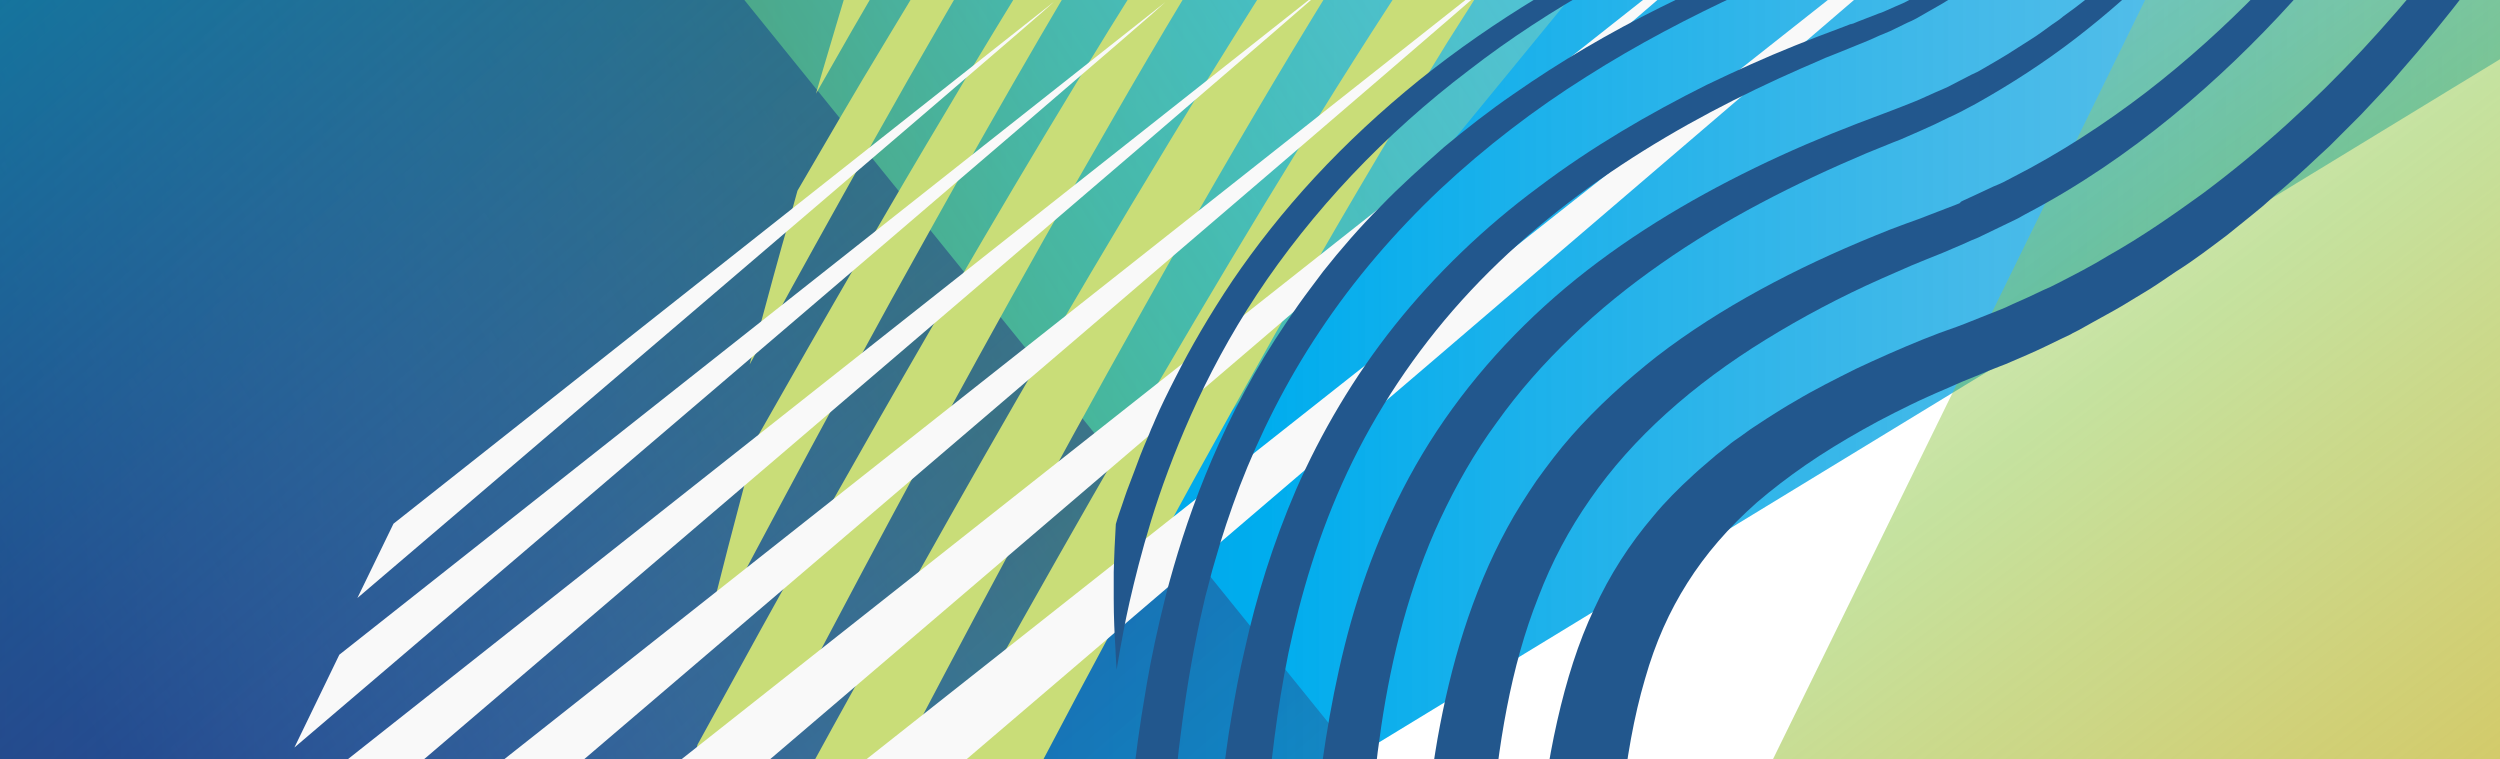 <?xml version="1.0" encoding="utf-8"?>
<!-- Generator: Adobe Illustrator 16.0.0, SVG Export Plug-In . SVG Version: 6.00 Build 0)  -->
<!DOCTYPE svg PUBLIC "-//W3C//DTD SVG 1.1//EN" "http://www.w3.org/Graphics/SVG/1.1/DTD/svg11.dtd">
<svg version="1.1" xmlns="http://www.w3.org/2000/svg" xmlns:xlink="http://www.w3.org/1999/xlink" x="0px" y="0px" width="595.3px"
	 height="180.8px" viewBox="0 0 595.3 180.8" enable-background="new 0 0 595.3 180.8" xml:space="preserve">
<g id="Hintergrund_weiss">
	<rect x="-228.4" y="-434.2" fill="#FFFFFF" width="1090.4" height="1013.9"/>
</g>
<g id="Türkis">
	<linearGradient id="SVGID_1_" gradientUnits="userSpaceOnUse" x1="-9.738" y1="105.502" x2="767.092" y2="105.502">
		<stop  offset="0" style="stop-color:#2E3191"/>
		<stop  offset="1.748083e-02" style="stop-color:#2B3997"/>
		<stop  offset="0.143" style="stop-color:#196ABC"/>
		<stop  offset="0.254" style="stop-color:#0B8FD7"/>
		<stop  offset="0.343" style="stop-color:#03A5E8"/>
		<stop  offset="0.4" style="stop-color:#00ADEE"/>
		<stop  offset="0.467" style="stop-color:#0AACEA;stop-opacity:0.945"/>
		<stop  offset="0.609" style="stop-color:#1AAAE4;stop-opacity:0.826"/>
		<stop  offset="0.773" style="stop-color:#23A9E1;stop-opacity:0.69"/>
		<stop  offset="1" style="stop-color:#26A9E0;stop-opacity:0.5"/>
	</linearGradient>
	<polygon fill="url(#SVGID_1_)" points="-8.5,-171.8 -9.7,382.8 767.1,-90.6 	"/>
</g>
<g id="Gelb">
	
		<linearGradient id="SVGID_2_" gradientUnits="userSpaceOnUse" x1="298.128" y1="108.263" x2="798.505" y2="108.263" gradientTransform="matrix(0.604 0.797 -0.797 0.604 272.666 -362.49)">
		<stop  offset="0" style="stop-color:#FFFFFF;stop-opacity:0.1"/>
		<stop  offset="1.661025e-02" style="stop-color:#F8FCF4;stop-opacity:0.117"/>
		<stop  offset="0.118" style="stop-color:#D2E8B4;stop-opacity:0.219"/>
		<stop  offset="0.211" style="stop-color:#B3D982;stop-opacity:0.312"/>
		<stop  offset="0.292" style="stop-color:#9DCE5D;stop-opacity:0.393"/>
		<stop  offset="0.357" style="stop-color:#90C747;stop-opacity:0.458"/>
		<stop  offset="0.399" style="stop-color:#8BC53F;stop-opacity:0.5"/>
		<stop  offset="0.473" style="stop-color:#A0BF39;stop-opacity:0.562"/>
		<stop  offset="0.577" style="stop-color:#B6B933;stop-opacity:0.648"/>
		<stop  offset="0.69" style="stop-color:#C6B52E;stop-opacity:0.743"/>
		<stop  offset="0.82" style="stop-color:#CFB32C;stop-opacity:0.85"/>
		<stop  offset="1" style="stop-color:#D2B22B"/>
	</linearGradient>
	<polygon fill="url(#SVGID_2_)" points="675.4,334.2 301.1,427.8 642.5,-268.7 	"/>
</g>
<g id="Grün_1_">
	<linearGradient id="SVGID_3_" gradientUnits="userSpaceOnUse" x1="-11.227" y1="121.373" x2="457.158" y2="-174.706">
		<stop  offset="0" style="stop-color:#FFFFFF;stop-opacity:0"/>
		<stop  offset="1.663595e-02" style="stop-color:#F8FCF4;stop-opacity:2.082419e-02"/>
		<stop  offset="0.119" style="stop-color:#D2E8B4;stop-opacity:0.149"/>
		<stop  offset="0.212" style="stop-color:#B3D982;stop-opacity:0.265"/>
		<stop  offset="0.292" style="stop-color:#9DCE5D;stop-opacity:0.366"/>
		<stop  offset="0.358" style="stop-color:#90C747;stop-opacity:0.448"/>
		<stop  offset="0.399" style="stop-color:#8BC53F;stop-opacity:0.5"/>
		<stop  offset="0.418" style="stop-color:#87C54D;stop-opacity:0.516"/>
		<stop  offset="0.482" style="stop-color:#7BC676;stop-opacity:0.569"/>
		<stop  offset="0.549" style="stop-color:#71C799;stop-opacity:0.625"/>
		<stop  offset="0.62" style="stop-color:#69C7B6;stop-opacity:0.683"/>
		<stop  offset="0.695" style="stop-color:#62C8CC;stop-opacity:0.746"/>
		<stop  offset="0.777" style="stop-color:#5EC8DC;stop-opacity:0.814"/>
		<stop  offset="0.87" style="stop-color:#5BC8E5;stop-opacity:0.892"/>
		<stop  offset="1" style="stop-color:#5AC8E8"/>
	</linearGradient>
	<polygon fill="url(#SVGID_3_)" points="559.2,-226.7 -11,469.2 -11,-226.8 	"/>
</g>
<g id="dunkel_Blau">
	<linearGradient id="SVGID_4_" gradientUnits="userSpaceOnUse" x1="-105.678" y1="-35.165" x2="337.05" y2="477.531">
		<stop  offset="1.443200e-03" style="stop-color:#0092AC"/>
		<stop  offset="0.528" style="stop-color:#333377;stop-opacity:0.5"/>
		<stop  offset="0.999" style="stop-color:#0092AC;stop-opacity:0.1"/>
	</linearGradient>
	<polygon fill="url(#SVGID_4_)" points="-8.7,-230.1 488.2,384.8 -7.5,385.7 	"/>
</g>
<g id="Streifen_grün">
	<g>
		<g>
			<g>
				<g>
					<path fill="#C9DD78" d="M938.4-341c-5,2.7-48.5,23.8-115.2,56.6c-33.4,16.4-72.5,35.8-115.5,57.4
						c-43,21.5-89.8,45.2-138.2,70.4c-24.2,12.6-48.9,25.5-73.5,38.8c-12.3,6.6-24.6,13.4-36.8,20.2c-12.2,6.8-24.2,13.7-35.8,20.6
						c-5.7,3.5-11.5,6.9-16.7,10.3l-2,1.3l-1.9,1.2c-1.2,0.8-2.6,1.7-3.6,2.4l-1.7,1.2c-0.6,0.4-1.2,0.8-1.6,1.1l-1.4,1l-0.7,0.5
						c-0.1,0.1-0.1,0.1-0.1,0.1l0,0l-0.1,0c-0.1,0.1-0.2,0.1-0.3,0.2l-0.1,0c0,0-0.1,0.1-0.2,0.2l-0.3,0.2l-1,0.9l-1,0.9l-0.5,0.4
						c2.5-2.2,0.7-0.6,1.2-1l-0.1,0.1c-0.2,0.2-0.4,0.4-0.6,0.6c-0.2,0.2-0.4,0.4-0.6,0.6l-0.3,0.3c-0.1,0.1-0.1,0.1-0.2,0.2
						l-0.3,0.3l-2.2,2.5l-1.1,1.2c-0.1,0.1-0.2,0.2-0.3,0.3l-0.3,0.4l-0.6,0.8l-2.5,3.2l-1.3,1.6c-0.4,0.5-0.9,1.2-1.3,1.8l-2.7,3.6
						c-0.9,1.2-1.8,2.3-2.7,3.6l-2.7,3.9l-2.7,3.9c-0.9,1.3-1.8,2.7-2.7,4c-1.8,2.7-3.6,5.4-5.5,8.1c-1.8,2.8-3.6,5.6-5.4,8.4
						c-1.8,2.7-3.6,5.6-5.4,8.5c-1.8,2.9-3.6,5.6-5.4,8.5c-3.5,5.8-7.1,11.5-10.6,17.3c-14,23.2-27.4,46.7-40.3,69.8
						c-12.9,23.1-25.2,45.9-37,68c-11.7,22.1-22.9,43.4-33.4,63.7c-5.2,10.2-10.3,20.1-15.2,29.7c-2.4,4.8-4.8,9.5-7.2,14.2
						c-2.3,4.6-4.6,9.1-6.8,13.6l-10.5,20.8l-20.8,9.4c-92.2,41.9-151.1,68.7-151.1,68.7l81.9-63.8l59.7-25.7l12.5-5.4l7.6-14.3
						l7.6-14.4l7.7-14.4l15.6-28.8c10.4-19.2,21-38.3,31.6-57.4c21.3-38.1,43-75.9,65.4-112.8c11.2-18.4,22.6-36.7,34.2-54.3
						l4.4-6.6l4.4-6.5c1.5-2.1,2.9-4.3,4.4-6.4l4.5-6.3l2.2-3.1l2.2-3l4.5-6c1.5-2,3-3.8,4.4-5.7l2.2-2.8c0.7-0.9,1.4-1.7,2.2-2.6
						l2.2-2.5l1.1-1.3l0.5-0.6l0.5-0.5c1.3-1.4,2.6-2.8,3.9-4.2c0.5-0.5,1-0.8,1.5-1.3l0.7-0.7l0.3-0.3l0.2-0.2l0.1-0.1
						c0.9-0.8-1.2,1-0.9,0.8l1.6-1.3l0.8-0.7l0.4-0.3l0.2-0.2c0.1-0.1,0.1,0,0.1-0.1c0.4-0.2,0.7-0.4,1.1-0.7l2.4-1.6
						c0.8-0.6,1.8-1.2,2.7-1.8c1-0.6,1.8-1.2,2.9-1.8l3-1.9c2-1.3,4.2-2.6,6.3-3.8l6.5-3.9c8.9-5.2,18.1-10.3,27.4-15.4
						c9.4-5.1,18.8-10.1,28.4-15.1c38.2-20,77.3-39.5,116.6-58.7c39.3-19.2,78.8-38.2,118.4-57c39.6-18.8,79.3-37.4,119.1-55.9
						l59.7-27.7L938.4-341z"/>
					<path fill="#C9DD78" d="M800.9-307.6c-4.5,2.5-46.7,23.3-109.9,55c-31.6,15.9-68.5,34.5-108.5,55.1
						c-39.9,20.6-83.1,43.1-126.6,67.1c-10.9,6-21.7,12.1-32.5,18.3c-10.7,6.2-21.4,12.5-31.5,19l-3.8,2.4l-3.6,2.4
						c-1.2,0.8-2.4,1.6-3.5,2.4l-1.7,1.2c-0.6,0.4-1.1,0.8-1.6,1.2l-1.6,1.1l-0.4,0.3c-0.1,0.1-0.3,0.2-0.3,0.2l-0.5,0.4
						c-0.7,0.6-1.1,0.7-2.6,2l-1.8,1.6c1.3-1.2,0.3-0.2,0.6-0.5l-0.1,0.1l-0.3,0.3l-0.5,0.5c-0.7,0.7-1.4,1.4-2.2,2.1
						c-0.3,0.3-0.8,0.8-1.2,1.3l-1.2,1.4l-2.5,2.8c-0.4,0.4-0.9,1-1.3,1.6l-1.3,1.6l-2.6,3.2c-0.9,1-1.7,2.2-2.6,3.4l-2.6,3.5
						c-0.9,1.2-1.7,2.3-2.6,3.5l-2.6,3.6C333.6-30,320.5-9,308,11.7c-12.5,20.8-24.5,41.6-35.8,61.9
						c-22.8,40.6-43.3,79.1-61.1,113.2c-8.9,17-17.1,32.9-24.5,47.4c-3.7,7.2-7.2,14.1-10.5,20.6c-3.3,6.5-6.3,12.6-9.2,18.2
						l-5.6,11.1l-11,5c-35.2,16-54.8,24.9-54.8,24.9l48.8-38l11.1-8.7l0,0c1.1-7,2.2-14.2,3.4-21.3c0,0,6.5-12.4,18.2-33.9
						c11.7-21.5,28.4-52.2,49-88.7c10.3-18.2,21.6-37.9,33.8-58.5c12.2-20.6,25.2-42.2,39.1-64.2c3.5-5.5,7-11,10.6-16.5
						c3.6-5.4,7.2-11,11-16.4c7.4-11,15.1-21.8,23.1-32.1c2-2.5,4-5.2,6-7.5l3.1-3.6c0.5-0.6,1-1.2,1.5-1.8l1.5-1.6l3-3.3l0.8-0.8
						l0.7-0.7l1.4-1.3l1.4-1.3l0.7-0.7c0.2-0.1-0.8,0.7-0.3,0.2l0.3-0.2l0.5-0.4l2-1.6c0.2-0.2,0.3-0.2,0.4-0.3l0.4-0.3l0.7-0.5
						l1.5-1.1l1.9-1.3l1.9-1.3l2-1.3c1.3-0.9,2.7-1.7,4.1-2.6c1.4-0.9,2.8-1.7,4.2-2.6c5.7-3.5,11.5-6.9,17.4-10.3
						c23.7-13.5,48.4-26.5,72.7-39c24.4-12.5,48.5-24.6,72-36.2c46.9-23.2,91.1-44.4,129-62.4c37.9-18,69.6-32.9,91.7-43.3
						C788.2-301.7,800.9-307.6,800.9-307.6z"/>
					<path fill="#C9DD78" d="M685.5-282.3c-4.2,2.4-50.1,25.3-116.1,59.2c-33,17-71,36.8-111,58.6c-20,10.9-40.5,22.3-60.9,34.4
						c-10.2,6-20.4,12.3-30.2,18.8c-2.4,1.7-4.9,3.3-7.2,5l-1.8,1.3l-1.6,1.3l-1.6,1.3l-1.7,1.5l-0.9,0.7l-0.4,0.4
						c-0.2,0.2,0,0-0.1,0.1l-0.2,0.2l-1.5,1.5l-3,3c-0.5,0.5-1,1-1.5,1.6l-1.4,1.6l-2.9,3.3c-7.5,8.9-14.6,18.6-21.4,28.3
						c-6.7,9.8-13.3,19.7-19.5,29.7C287.9-10.9,276,9.1,264.8,28.6c-22.5,38.9-42.5,75.7-59.4,107.4c-16.9,31.7-30.6,58.2-40.2,76.7
						c-9.5,18.6-14.9,29.2-14.9,29.2s3.9-16.1,7.8-32.3c4-16.1,8-32.3,8-32.3s5.4-9.8,14.9-27.1c9.5-17.2,23.2-41.7,40.1-70.9
						c16.9-29.2,36.8-63.1,59.6-98.6c11.4-17.8,23.5-35.9,36.7-53.7c6.7-8.9,13.5-17.7,21.4-25.9c3.9-4.1,8.1-8.1,12.7-11.4
						c4.6-3.4,9.3-6.5,14.1-9.5c9.5-6,19.2-11.6,29-17.1c9.7-5.5,19.5-10.8,29.3-16c19.5-10.4,38.8-20.4,57.5-29.9
						c37.5-19,72.7-36.3,103-51c30.3-14.7,55.6-26.8,73.3-35.2C675.4-277.5,685.5-282.3,685.5-282.3z"/>
					<path fill="#C9DD78" d="M609.3-271.6c-3.4,1.9-40.1,20.5-92.9,48.1c-26.4,13.8-56.8,29.9-89,47.7
						c-16.1,8.9-32.6,18.3-49.3,28.3c-8.3,5-16.7,10.2-25.1,15.9l-3.2,2.2c-1.1,0.7-2.1,1.5-3.2,2.3l-3.2,2.3l-3.6,2.8l-0.9,0.7
						c-0.3,0.2-0.5,0.4-0.7,0.6l-1.4,1.2l-0.7,0.6l-0.3,0.3c0,0-0.8,0.7-0.5,0.5l-0.2,0.2l-1.5,1.5l-3.1,3c-1,1-2.1,2-2.9,3l-5.3,6
						c-1.7,2-3.3,4-4.9,6l-2.4,3c-0.8,1-1.5,2-2.3,3c-1.5,2-3,4-4.5,6c-3,4-5.8,8.1-8.6,12.1c-2.7,4.1-5.5,8.1-8.2,12.1
						c-10.7,16.2-20.6,32.2-30,47.8c-9.4,15.6-18.2,30.8-26.4,45.2c-8.2,14.4-15.8,28.1-22.8,40.7c-13.9,25.3-25.2,46.5-33.1,61.3
						c-7.8,14.8-12.3,23.3-12.3,23.3s3.3-12.9,6.6-25.9c3.4-12.9,6.8-25.9,6.8-25.9s4.5-7.9,12.3-21.6c7.9-13.7,19.1-33.3,33.1-56.7
						c6.9-11.7,14.6-24.3,22.8-37.6c8.3-13.3,17.1-27.2,26.7-41.6c9.6-14.3,19.8-29,31.5-43.9l2.2-2.8l2.3-2.8
						c1.6-1.9,3.1-3.7,4.7-5.6c1.7-1.9,3.4-3.8,5.2-5.7l2.6-2.8l3-2.9l3.1-2.9l0.8-0.7l0.2-0.2c0.3-0.2-0.4,0.3,0.7-0.6l0.3-0.3
						l1.3-1.1l1.3-1.1l1.7-1.3l3.6-2.7c4.2-3,8.3-5.7,12.3-8.2c16.1-10.2,32-19,47.7-27.6c15.7-8.6,31.3-16.7,46.3-24.5
						c30.1-15.5,58.3-29.6,82.5-41.5c24.2-11.9,44.4-21.8,58.6-28.6C601.2-267.7,609.3-271.6,609.3-271.6z"/>
					<path fill="#C9DD78" d="M546.7-264.5c-2.7,1.6-32,16.6-74.4,39.1c-21.2,11.3-45.5,24.4-71.5,39c-13,7.3-26.4,15.1-40,23.4
						c-6.9,4.2-13.8,8.6-21,13.5l-2.7,1.9c-0.9,0.6-1.8,1.2-2.8,1.9l-2.8,2.1l-1.4,1l-1.8,1.4l-3.5,2.8l-2.3,2l-0.6,0.5l-0.3,0.2
						l-1.1,1l-1.5,1.4l-2.9,2.9l-2.9,2.9l-0.7,0.7l-0.6,0.7l-1.2,1.3l-4.8,5.4l-1.2,1.3l-1.1,1.3l-2.1,2.6c-1.4,1.7-2.8,3.5-4.2,5.2
						c-2.6,3.4-5.1,6.8-7.6,10.2c-2.5,3.4-4.8,6.7-7.1,10c-9.2,13.3-17.7,26.3-25.5,38.9c-15.7,25.2-29.4,48.8-41,69.1
						c-11.5,20.3-20.9,37.2-27.4,49c-6.5,11.9-10.2,18.6-10.2,18.6s2.8-10.4,5.6-20.7c1.4-5.2,2.9-10.4,4-14.2
						c1.1-3.9,1.8-6.5,1.8-6.5s3.7-6.3,10.1-17.3c3.2-5.5,7.2-12.2,11.8-19.8c4.6-7.6,9.8-16.3,15.6-25.6c2.9-4.7,6-9.6,9.1-14.6
						c3.1-5.1,6.5-10.3,10-15.6c1.7-2.7,3.5-5.4,5.3-8.1c1.8-2.7,3.6-5.5,5.5-8.3c1.9-2.8,3.8-5.7,5.8-8.5c2-2.9,3.9-5.8,6-8.7
						c2.1-2.9,4.1-5.9,6.2-8.9c2.2-3,4.4-6,6.6-9l1.7-2.3l1.8-2.3c1.2-1.5,2.4-3.1,3.6-4.6l1.8-2.3c0.6-0.8,1.2-1.5,1.9-2.4
						c1.3-1.6,2.7-3.2,4-4.8l2-2.4c0.7-0.8,1.3-1.6,2.1-2.4c1.5-1.7,3.1-3.3,4.6-5l2.3-2.5c0.2-0.2,0.4-0.4,0.6-0.6l0.7-0.7l1.4-1.4
						c1.9-1.8,3.8-3.6,5.7-5.4l0.4-0.3l0.2-0.2c-0.7,0.6,1.2-1.1,1.1-0.9l0.5-0.4l1-0.8l1-0.8l0.6-0.5l0.9-0.7l3.5-2.6l1.7-1.3
						l1.4-1c3.7-2.6,7.2-4.9,10.6-7.1c13.6-8.7,26.5-16.1,39.3-23.2c12.8-7.1,25.3-13.8,37.4-20.2c24.2-12.8,46.8-24.2,66.2-34
						c19.4-9.7,35.6-17.7,46.9-23.3C540.2-261.3,546.7-264.5,546.7-264.5z"/>
					<path fill="#C9DD78" d="M505.8-262.7c-2.2,1.3-25.6,13.5-59.6,31.7c-17,9.1-36.6,19.8-57.5,31.7c-10.5,6-21.3,12.2-32.4,18.9
						c-2.8,1.7-5.6,3.4-8.4,5.2l-4.3,2.7l-4.3,2.8c-1.4,0.9-2.9,1.9-4.4,2.9c-1.5,1-2.9,1.9-4.5,3l-4.6,3.2
						c-1.6,1.1-3.2,2.3-4.9,3.5l-1.2,0.9l-1.6,1.3l-3.2,2.5l-1.6,1.3l-0.9,0.7l-1.8,1.5l-0.2,0.2l-1.4,1.2l-0.7,0.6l-1.3,1.3
						l-2.6,2.6l-2.6,2.6l-1.3,1.3c-0.2,0.2-0.5,0.4-0.6,0.6l-0.5,0.6c-2.7,3.1-5.6,6.2-8.2,9.2c-2.3,2.9-4.7,5.8-7,8.7l-0.9,1.1
						l-0.8,1l-1.6,2.1c-1,1.4-2.1,2.8-3.1,4.2c-1,1.4-2.1,2.8-3.1,4.1c-1,1.3-1.9,2.7-2.9,4c-1.9,2.7-3.8,5.4-5.6,8
						c-1.8,2.6-3.5,5.2-5.3,7.8c-13.8,20.6-25.4,39.5-35.1,55.8c-9.7,16.3-17.5,29.8-23,39.3c-5.4,9.5-8.5,14.9-8.5,14.9
						s2.4-8.3,4.9-16.6c2.5-8.3,5-16.7,5-16.7s0.8-1.3,2.2-3.6c1.5-2.4,3.6-5.8,6.3-10.2c5.4-8.8,13.3-21.4,23.1-36.6
						c2.5-3.8,5.1-7.7,7.8-11.8c2.8-4.1,5.7-8.3,8.6-12.7c3-4.4,6.2-8.9,9.5-13.5c1.7-2.3,3.4-4.7,5.2-7.1c1.8-2.4,3.5-4.8,5.4-7.3
						c1.9-2.5,3.9-5,5.8-7.5l0.7-0.9l0.8-1l1.6-2c1.1-1.3,2.2-2.6,3.3-3.9l1.7-2c0.6-0.7,1.1-1.3,1.7-2c1.3-1.4,2.6-2.8,3.9-4.3
						c1.3-1.4,2.6-2.8,3.9-4.3c0.3-0.3,0.7-0.8,1.1-1.2l1.2-1.2l2.5-2.4l2.5-2.4l1.3-1.2l0.6-0.6l0.3-0.3l0.2-0.1
						c0.6-0.5-1.1,1,1.4-1.2c1.2-0.9,2.3-1.9,3.5-2.8c2.1-1.6,4.1-3.2,6.2-4.8c1.6-1.1,3.1-2.2,4.7-3.3c6-4.1,11.7-7.7,17.1-11.1
						c11-6.7,21.5-12.7,31.8-18.5c10.3-5.7,20.4-11.2,30.2-16.4c19.5-10.3,37.7-19.7,53.2-27.6c15.6-7.9,28.5-14.4,37.6-18.9
						C500.6-260.2,505.8-262.7,505.8-262.7z"/>
				</g>
			</g>
		</g>
	</g>
</g>
<g id="Steifen_weiss">
	<g>
		<g>
			<g>
				<g>
					<path fill="#F9F9F9" d="M505.9-55.8C494.2-44.1-0.5,377.6-0.5,377.6l26.1-54.1L505.9-55.8z"/>
					<path fill="#F9F9F9" d="M428.7-29.6c-9.4,9.4-405.1,346.7-405.1,346.7l20.9-43.3L428.7-29.6z"/>
					<path fill="#F9F9F9" d="M362.5-10.7C355-3.2,38.4,266.7,38.4,266.7l16.7-34.6L362.5-10.7z"/>
					<path fill="#F9F9F9" d="M316.2-3.6C310.2,2.4,57,218.3,57,218.3l13.4-27.7L316.2-3.6z"/>
					<path fill="#F9F9F9" d="M277.5,0.5C272.7,5.3,70.1,178,70.1,178l10.7-22.1L277.5,0.5z"/>
					<path fill="#F9F9F9" d="M251,0.4c-3.8,3.8-165.9,142-165.9,142l8.6-17.7L251,0.4z"/>
				</g>
			</g>
		</g>
	</g>
</g>
<g id="Schweif_rot">
	<g>
		<g>
			<g>
				<g>
					<path fill="#22578D" d="M717.7-346.4c-0.2,1.3-0.4,3.2-0.8,5.9c-0.4,2.8-1,6.4-1.8,10.7c-1.5,8.8-3.8,20.7-7,35.2
						c-3.2,14.6-7.2,31.8-12.4,51.2c-5.2,19.4-11.5,41.1-19.4,64.4c-7.9,23.3-17.4,48.4-29.2,74.5c-11.8,26.2-26,53.5-44.4,81
						c-9.2,13.7-19.6,27.5-31.4,40.9c-1.4,1.7-3,3.4-4.5,5c-1.6,1.7-3.1,3.3-4.7,5c-1.6,1.6-3.3,3.3-4.9,4.9l-2.5,2.5l-2.6,2.4
						c-1.7,1.6-3.4,3.2-5.2,4.8c-1.8,1.6-3.6,3.2-5.4,4.7c-0.9,0.8-1.8,1.6-2.7,2.4l-2.8,2.3c-1.9,1.5-3.8,3.1-5.7,4.6
						c-4,3-7.9,6-12.2,8.7l-3.1,2.1c-1,0.7-2.1,1.4-3.2,2.1l-6.6,4c-2.2,1.3-4.5,2.5-6.8,3.8l-3.4,1.9c-0.5,0.3-1.3,0.6-1.9,1
						l-2.1,1c-2.7,1.3-5.5,2.7-8.3,3.9l-5.1,2.2l-1.3,0.5l-2.8,1.1l-2.1,0.9l-4.2,1.7l-4.1,1.8c-1.4,0.6-2.8,1.2-4.1,1.8
						c-2.7,1.2-5.3,2.5-7.9,3.8c-2.6,1.3-5,2.6-7.5,4c-4.8,2.7-9.4,5.5-13.6,8.4c-4.2,2.9-8.1,5.9-11.6,8.9
						c-6.9,6.1-12.3,12.4-16.6,19.2c-4.3,6.8-7.6,14.1-10.1,22.9c-2.6,8.8-4.4,18.9-5.6,30.2c-1.2,11.3-1.9,23.8-2.6,37.3
						c-0.7,13.5-1.5,28-3.3,43.5c-1.9,15.5-4.9,32.1-10.6,49.1c-2.8,8.5-6.3,17-10.5,25.2l-0.4,0.8l-0.2,0.4l-0.2,0.5l-1,1.8
						c-0.7,1.2-1.3,2.4-2,3.6l-1,1.8l-0.6,1l-1.1,1.8l-0.6,0.9l-0.3,0.5c0.1-0.2-1.6,2.5-0.9,1.5l-0.2,0.3c-0.4,0.7-0.9,1.3-1.3,2
						c-0.9,1.3-1.8,2.6-2.6,4c-13.9,21.1-28.3,39.6-42.2,55.4c-14,15.8-27.5,28.7-39.5,39c-12,10.3-22.5,17.8-30.5,23
						c-2.1,1.3-3.9,2.5-5.5,3.5c-1.8,1.1-3.3,1.9-4.5,2.6c-1.8,1-3.2,1.8-4.1,2.3c-0.4,0.2-0.6,0.3-0.6,0.3s0.1-0.1,0.2-0.2
						c0.1-0.1,0.1-0.1,0.2-0.2c0,0,0.1-0.1,0.1-0.1c0.1-0.1,0.3-0.2,0.4-0.3c0.5-0.4,1.2-0.9,2-1.5c0.4-0.3,0.8-0.6,1.3-0.9
						c0.4-0.3,0.6-0.5,1-0.8c2.7-2.3,6-5.5,9.5-9.2c7-7.4,15-17.2,22-27.2c7-10,13.2-20,17.5-27.6c2.1-3.8,3.9-6.9,5.1-9.2
						c1.1-2.2,1.8-3.5,1.8-3.5s0.7-0.7,1.9-2c1.3-1.4,3.2-3.3,5.6-6c2.4-2.7,5.3-6,8.8-9.9c1.8-1.9,3.5-4.1,5.4-6.4
						c1.9-2.3,3.9-4.7,6-7.3c2.1-2.6,4.2-5.4,6.4-8.3c1.1-1.5,2.2-3,3.4-4.5c1.1-1.5,2.4-3.1,3.5-4.7c2.3-3.3,4.7-6.6,7.1-10.2
						c0.6-0.9,1.2-1.8,1.9-2.7c0.3-0.4,0.6-0.9,0.9-1.4l0.2-0.3l0.7-1.1l0.4-0.6c0.6-0.9,1.1-1.7,1.7-2.6l0.2-0.3l0.1-0.2l0.2-0.3
						l0.6-1.1c0.4-0.7,0.8-1.5,1.3-2.2c1.8-3.1,3-5.6,4.4-8.3c0.7-1.4,1.3-2.7,1.9-4.1c0.7-1.4,1.3-2.8,1.8-4.2
						c2.4-5.6,4.5-11.4,6.3-17.3c3.6-11.8,6.1-23.8,7.8-35.7c3.5-23.9,4.4-47.2,6.6-68.9c1.1-10.8,2.6-21.3,4.8-31
						c2.2-9.7,5-18.7,8.8-26.7c3.7-8.1,8.4-15.4,14.1-22.1c2.8-3.4,6-6.6,9.5-9.8c1.7-1.6,3.6-3.1,5.4-4.7l2.9-2.3
						c0.9-0.8,2-1.5,3-2.2c1-0.7,2-1.5,3.1-2.2l3.2-2.1c2.2-1.4,4.4-2.8,6.7-4.1c4.5-2.7,9.5-5.2,14.5-7.7
						c5.1-2.4,10.3-4.7,15.7-6.9l4.1-1.6l4.2-1.5l2.1-0.8l1-0.4l2.5-1l4.8-1.9l1.2-0.5l1.7-0.8l3.6-1.6l3.6-1.7l1.8-0.8l1.6-0.8
						c4.1-2.1,8.2-4.2,12.1-6.6c8-4.5,15.3-9.6,22.5-14.8C538.6,35.6,551.2,24,562.4,12c22.4-24.1,39.9-49.5,54.6-74.6
						c14.7-25.1,26.7-49.8,36.9-73.4c10.2-23.6,18.6-46.2,25.8-67.2c7.1-20.9,13-40.3,17.8-57.5c4.8-17.2,8.6-32.3,11.6-44.9
						C715-330.6,717.6-345.5,717.7-346.4z"/>
					<path fill="#22578D" d="M662.9-239.8c-0.6,2.4-4.2,16.3-11.3,38.5c-3.6,11.1-8,24.3-13.6,39.1c-5.5,14.8-12.2,31.3-20.3,48.9
						c-8.1,17.6-17.6,36.4-29.3,55.7c-11.7,19.2-25.4,39-42.6,58c-8.6,9.5-18.1,18.7-28.6,27.3c-10.5,8.6-22.1,16.6-34.9,23.3
						c-0.8,0.4-1.5,0.9-2.4,1.3l-2.7,1.3l-5.4,2.6c-0.4,0.2-1,0.5-1.3,0.6l-1,0.4l-2,0.9l-4.9,2.1c-2.5,1-5,2-7.4,3
						c-2.4,1.1-4.9,2.1-7.3,3.2c-9.7,4.3-18.9,9.2-27.5,14.5c-17.2,10.6-31.6,23.3-41.7,37.9c-5.1,7.3-9.2,15-12.4,23.4
						c-3.3,8.3-5.7,17.1-7.5,26.4c-3.6,18.5-4.6,38.5-5.7,58.9c-1.1,20.4-2.2,41.3-6.3,62c-2.1,10.3-4.9,20.5-8.7,30.2
						c-0.5,1.2-1,2.4-1.4,3.6c-0.5,1.2-1,2.4-1.6,3.5c-1,2.3-2.2,4.6-3.3,6.9c-1.2,2.3-2.7,5-3.9,7.2c-0.5,0.8-1,1.6-1.4,2.4
						l-0.7,1.2l-0.2,0.3c-0.9,1.4-0.3,0.5-0.5,0.8l-0.1,0.2l-0.4,0.6c-2.1,3.2-4.2,6.3-6.2,9.3c-2,3-3.9,5.9-5.9,8.6
						c-2,2.7-3.9,5.3-5.7,7.8c-0.9,1.2-1.8,2.5-2.6,3.6c-0.9,1.2-1.8,2.3-2.6,3.4c-3.5,4.4-6.5,8.4-9.2,11.7
						c-2.8,3.3-5.2,6.2-7.1,8.4c-1.9,2.3-3.5,4-4.5,5.2c-1,1.2-1.6,1.7-1.6,1.7s0.5-1,1.4-2.8c0.4-0.9,1-1.9,1.6-3.2
						c0.6-1.2,1.2-2.6,1.9-4.2c1.4-3,3-6.6,4.7-10.4c1.6-3.8,3.2-7.9,4.9-12c1.7-4,3.1-8.2,4.5-12c1.4-3.9,2.7-7.4,3.7-10.5
						c1.9-6.2,3.2-10.3,3.2-10.3s0.4-0.6,1.2-1.7c0.4-0.6,0.9-1.3,1.5-2.1c0.3-0.4,0.6-0.9,1-1.4c0.1-0.1,0.2-0.2,0.3-0.4l0.1-0.1
						l0,0c0.1-0.1-0.2,0.3,0.2-0.3l0.1-0.2c0.2-0.3,0.3-0.5,0.5-0.8c0.4-0.5,0.7-1.1,1.1-1.7c0.4-0.6,0.8-1.2,1.3-2.1
						c0.5-0.8,1-1.7,1.5-2.6c0.3-0.5,0.5-0.9,0.8-1.4c0.2-0.5,0.5-0.9,0.7-1.4c2.1-3.8,4.1-8.3,6.2-13.3c4.1-10.2,7.6-22.8,10-37.1
						c2.4-14.3,3.8-30.1,5.1-46.7c1.3-16.6,2.6-34.1,5.6-51.5c3.1-17.4,8.1-34.6,16.6-50.2c2.1-3.9,4.5-7.6,7-11.3
						c2.6-3.6,5.3-7.2,8.3-10.6c6-6.8,12.9-13.1,20.4-19c15.1-11.6,33-21,51.9-28.7c2.4-1,4.7-1.9,7.2-2.8l3.6-1.3l1.8-0.7l2.6-1
						l3.9-1.5l1-0.4L467,48l0.6-0.3l2.4-1.1l4.7-2.2l1.2-0.5l1.1-0.5l2.1-1.1c11.4-5.8,22.1-12.8,31.9-20.3
						c19.6-15.1,35.9-32.6,49.9-50.3c7-8.9,13.4-17.9,19.3-26.8c5.9-8.9,11.3-17.8,16.4-26.6c5-8.8,9.6-17.4,13.9-25.8
						c4.2-8.4,8.2-16.6,11.8-24.5c14.4-31.7,24.2-58.7,30.8-77.7c3.2-9.5,5.7-17,7.3-22.1C662-237,662.9-239.8,662.9-239.8z"/>
					<path fill="#22578D" d="M606.4-160.8c-0.7,1.8-4.5,12.3-11.9,28.9c-3.7,8.3-8.2,18.1-13.8,29c-5.6,10.9-12.2,23-20.1,35.6
						c-1,1.6-2,3.2-3,4.8c-1,1.6-2.1,3.2-3.2,4.8c-2.1,3.3-4.4,6.5-6.7,9.8c-1.2,1.6-2.4,3.3-3.6,4.9c-1.2,1.6-2.4,3.3-3.7,4.9
						c-1.3,1.6-2.5,3.3-3.8,4.9c-1.3,1.6-2.7,3.3-4,4.9c-10.9,13.1-23.5,26-38.3,37.4c-7.4,5.7-15.4,10.9-23.8,15.6l-3.2,1.7
						c-1.1,0.6-2.2,1.1-3.3,1.6c-2.2,1.1-4.5,2.2-6.6,3.1l-3.2,1.4l-1.6,0.7l-1.8,0.7c-2.1,0.9-4.3,1.7-6.4,2.6
						c-17,7.2-33.8,15.7-48.9,26.3c-7.6,5.3-14.8,11.1-21.3,17.4c-6.6,6.3-12.6,13.1-17.8,20.4c-5.3,7.2-9.7,15-13.4,22.9
						c-3.7,7.9-6.6,16.2-8.9,24.5c-4.6,16.6-6.6,33.3-7.9,49.4c-1.3,16-1.8,31.4-2.7,45.7c-0.9,14.3-2.3,27.5-4.5,39.2
						c-1.1,5.8-2.4,11.3-3.9,16.2c-1.5,5-3.1,9.5-4.8,13.5c-1.7,4-3.3,7.5-5,10.5c-0.4,0.8-0.8,1.5-1.2,2.2c-0.2,0.4-0.4,0.7-0.6,1
						c-0.2,0.3-0.4,0.6-0.5,0.9c-0.7,1.2-1.4,2.3-2,3.3c-2.5,3.7-3.8,5.7-3.8,5.7s0.2-0.8,0.7-2.2c0.2-0.7,0.5-1.6,0.8-2.5
						c0.1-0.5,0.3-1,0.5-1.6c0-0.1,0.1-0.3,0.1-0.4l0-0.1l0,0l0,0c0,0,0.1-0.2,0-0.1l0-0.1l0.1-0.2c0.1-0.3,0.2-0.6,0.2-0.9
						c0.3-1.2,0.6-2.5,1-3.9c0.3-1.4,0.6-2.9,1-4.5c0.3-1.5,0.5-3.1,0.8-4.8c0.2-1.6,0.4-3.3,0.6-4.9c0.7-6.5,0.7-13,0.4-17.8
						c-0.1-2.4-0.3-4.4-0.4-5.8c-0.1-1.4-0.2-2.2-0.2-2.2s0.5-2,1.4-5.9s1.9-9.6,2.9-17.1c1-7.5,2-16.7,2.8-27.4
						c0.9-10.7,1.7-22.9,3.1-36.3c1.4-13.4,3.4-28,7.2-43.2c3.8-15.2,9.7-30.9,18.5-45.6c8.8-14.7,20.5-28.2,34.1-39.6
						c13.6-11.4,29-20.7,45-28.5c8-3.9,16.2-7.4,24.5-10.6c4.2-1.6,8.3-3.1,12.3-4.7c2.1-0.8,4-1.7,6-2.6l3-1.3c1-0.5,1.9-1,2.9-1.5
						l2.9-1.5l1.5-0.7l1.4-0.8c1.9-1.1,3.8-2.2,5.6-3.3c1.8-1.2,3.7-2.3,5.5-3.5c1.8-1.1,3.5-2.4,5.3-3.7c0.9-0.6,1.8-1.2,2.6-1.9
						l2.6-1.9c1.7-1.3,3.4-2.6,5-3.9c1.6-1.4,3.3-2.7,4.9-4c1.6-1.4,3.1-2.8,4.7-4.2c1.6-1.4,3.1-2.8,4.6-4.3c1.5-1.4,3-2.8,4.4-4.3
						c1.4-1.5,2.9-2.9,4.3-4.4c1.4-1.5,2.8-3,4.1-4.5c1.4-1.5,2.7-3,4-4.5c1.3-1.5,2.6-3,3.9-4.5c2.5-3.1,5-6,7.3-9.1
						c4.8-6,9.1-12.1,13.2-18.1c2-3,4-5.9,5.9-8.9c1.9-2.9,3.8-5.8,5.5-8.7c7-11.4,13-22.2,18.1-31.8c5.1-9.7,9.2-18.2,12.5-25.3
						c0.8-1.8,1.6-3.5,2.3-5c0.7-1.6,1.4-3.1,2-4.5c1.3-2.8,2.3-5.1,3.1-7.1C605.5-158.8,606.4-160.8,606.4-160.8z"/>
					<path fill="#22578D" d="M560.7-118.8c-0.6,1.3-4.3,9.1-11,21.2c-6.8,12-16.5,28.5-30.1,46c-6.8,8.7-14.5,17.7-23.3,26.3
						c-4.5,4.2-9.1,8.5-14,12.4c-2.4,2-5,3.9-7.6,5.8c-1.3,1-2.6,1.8-4,2.7c-1.3,0.9-2.6,1.9-4,2.7c-1.4,0.8-2.8,1.7-4.1,2.5
						c-1.4,0.8-2.8,1.6-4.2,2.4l-2.1,1.2c-0.7,0.4-1.4,0.7-2.1,1c-1.4,0.7-2.7,1.3-4.1,2c-1.7,0.7-3.4,1.4-5.1,2.2l-2.2,0.9
						l-2.7,1.1c-1.8,0.7-3.6,1.5-5.5,2.2c-1.8,0.8-3.6,1.6-5.5,2.4c-14.6,6.4-29.1,13.9-42.9,23c-13.8,9.1-26.9,19.9-38.1,32.3
						c-11.2,12.4-20.5,26.5-27.3,41c-6.8,14.5-11.1,29.2-14,43c-2.8,13.8-4.3,26.8-5.2,38.6c-1,11.7-1.4,22.3-1.9,31.4
						c-0.5,9.2-0.9,17-1.4,23.3c-0.5,6.3-1,11.2-1.4,14.5c-0.4,3.3-0.7,5-0.7,5s-0.1-0.6-0.3-1.7c-0.2-1.1-0.5-2.6-0.9-4.4
						c-0.7-3.7-1.8-8.6-3-13.5c-1.2-5-2.4-9.9-3.3-13.7c-1-3.8-1.6-6.3-1.6-6.3s0.6-7.1,1.6-19.6c0.5-6.4,1.2-14.2,2.4-23.4
						c0.6-4.6,1.2-9.6,2.1-14.8c0.9-5.3,1.9-10.9,3.3-16.7c2.6-11.7,6.5-24.6,12.2-37.8c5.8-13.2,13.6-26.6,23.4-38.9
						c9.8-12.3,21.5-23.5,34.2-32.9c12.7-9.6,26.3-17.5,40.1-24.4c6.9-3.3,13.9-6.5,20.9-9.3c1.8-0.7,3.5-1.4,5.3-2.1
						c1.8-0.7,3.5-1.3,5.3-2l2.6-1l0.7-0.2c0.6-0.2-0.6,0.2-0.4,0.2l0.2-0.1l0.3-0.1l1.2-0.5c1.6-0.6,3.3-1.3,4.9-1.9l0.6-0.2
						l0.5-0.2l0.9-0.4l1.8-0.8c1.2-0.5,2.4-1,3.8-1.8c1.3-0.7,2.6-1.3,4-2c1.3-0.7,2.6-1.5,3.9-2.2c2.6-1.4,5.1-3.1,7.6-4.6
						c1.3-0.8,2.4-1.7,3.7-2.5c1.2-0.9,2.4-1.6,3.6-2.5c19-14,34.7-31.3,46.8-47.1c6.1-8,11.4-15.6,15.9-22.5
						c2.2-3.5,4.3-6.7,6.2-9.8c0.9-1.5,1.8-3,2.7-4.4c0.8-1.4,1.6-2.8,2.4-4.1c1.5-2.6,2.8-4.9,4-6.9c1.1-2,2.1-3.7,2.9-5.2
						C559.9-117.2,560.7-118.8,560.7-118.8z"/>
					<path fill="#22578D" d="M520.2-91.5c-0.5,1-3.8,6.5-9.7,14.9c-2.9,4.2-6.5,9-10.7,14.3c-4.2,5.2-9,10.9-14.5,16.6
						c-10.9,11.3-24.5,22.7-39.8,30.6c-0.8,0.4-1.6,0.8-2.4,1.1l-1.2,0.6l-0.6,0.3l-0.1,0.1l-0.3,0.1l-0.5,0.2
						c-1.3,0.6-2.7,1.1-4.1,1.7l-2,0.9l-0.3,0.1c-0.3,0.1,1.8-0.7,0.8-0.3l-0.1,0.1l-0.6,0.2l-1.1,0.5c-3,1.3-6.1,2.4-9.2,3.8
						c-3.1,1.4-6.2,2.6-9.2,4.1c-12.3,5.7-24.8,12.2-36.9,19.9C365.6,25.9,353.8,34.9,343,45c-10.8,10.2-20.6,21.6-28.7,33.8
						c-8.1,12.1-14.4,24.8-19.1,37c-2.3,6.1-4.3,12.1-5.9,17.8c-0.9,2.9-1.5,5.7-2.3,8.5c-0.6,2.8-1.3,5.5-1.8,8.1
						c-2.2,10.5-3.5,20-4.5,28.2c-0.9,8.2-1.5,15.1-1.9,20.7c-0.4,5.6-0.6,9.9-0.8,12.8c-0.2,2.9-0.2,4.4-0.2,4.4s-0.5-2.1-1.3-5.3
						c-0.7-3.2-1.7-7.5-2.7-12c-0.9-4.5-1.8-9-2.4-12.5c-0.6-3.5-1-5.9-1-5.9s0.2-1.6,0.6-4.6c0.4-3,1.1-7.5,2.1-13.3
						c1-5.8,2.5-13,4.6-21.3c2.2-8.3,5.1-17.9,9.3-28.2c4.2-10.3,9.6-21.4,16.6-32.3c0.9-1.4,1.8-2.7,2.7-4.1
						c0.9-1.4,1.9-2.7,2.8-4.1c1.9-2.7,4-5.4,6-8.1c4.2-5.3,8.7-10.5,13.6-15.4c4.8-5,10-9.6,15.2-14.2c5.3-4.4,10.8-8.7,16.5-12.6
						c11.3-7.9,23-14.7,34.9-20.6c11.8-5.9,23.8-10.9,35.5-15.3l2.2-0.8l0.3-0.1c-0.4,0.2,1.2-0.5-0.9,0.4l0.1,0l0.5-0.2l1-0.4
						c1.3-0.5,2.6-1,3.9-1.5l1.9-0.7l1.1-0.5c0.7-0.3,1.4-0.6,2.1-0.9c0.6-0.2,1.6-0.7,2.5-1.2c0.9-0.4,1.8-0.9,2.7-1.3
						c1.8-0.9,3.5-1.9,5.2-2.9c13.8-8,26-18.8,36-29.1C499.2-63,507-72.9,512.2-80c1.3-1.8,2.4-3.4,3.4-4.8c1-1.4,1.9-2.6,2.5-3.6
						C519.5-90.4,520.2-91.5,520.2-91.5z"/>
					<path fill="#22578D" d="M491.7-80.4c-0.2,0.3-1,1.5-2.4,3.2c-1.3,1.8-3.2,4.2-5.5,7c-4.7,5.7-11.4,13.3-19.6,20.8
						c-4.1,3.7-8.6,7.4-13.4,10.8c-1.2,0.8-2.4,1.6-3.6,2.4c-0.6,0.4-1.2,0.8-1.9,1.2c-0.6,0.4-1.2,0.8-1.9,1.1
						c-0.6,0.4-1.2,0.8-1.9,1.1c-0.6,0.3-1.3,0.7-1.9,1c-0.6,0.4-1.3,0.7-1.9,1.1c-0.2,0.1-0.3,0.2-0.4,0.2l-0.3,0.2l-0.7,0.3
						c-0.5,0.2-0.9,0.5-1.3,0.7l-0.3,0.2c-0.1,0-0.1,0.1-0.2,0.1l-0.4,0.2l-1.6,0.7c-1.1,0.5-2.2,0.9-3.2,1.4l-1.6,0.7l-0.2,0.1
						c2.8-1.1,0.7-0.3,1.3-0.5l-0.1,0l-0.5,0.2l-1,0.4c-2.5,1-5.1,2.1-7.7,3.1c-2.6,1.1-5.2,2.2-7.7,3.4
						c-10.4,4.6-20.9,9.8-31.3,15.8C370,2.4,359.6,9.1,349.8,16.7c-9.9,7.5-19.3,15.9-27.9,25c-8.5,9-16.2,18.7-22.6,28.4
						c-6.4,9.7-11.6,19.5-15.7,28.7c-4.1,9.2-7.2,17.7-9.5,25.2c-2.3,7.5-3.9,14-5.1,19.2c-1.2,5.3-1.9,9.4-2.4,12.1
						c-0.5,2.8-0.7,4.2-0.7,4.2s0-0.5-0.1-1.4c-0.1-0.9-0.1-2.2-0.2-3.8c-0.2-3.1-0.4-7.4-0.4-11.7c0-2.2,0-4.4,0-6.4
						c0.1-2.1,0.1-4,0.2-5.7c0.2-3.4,0.3-5.7,0.3-5.7s0.4-1.5,1.4-4.3c0.5-1.4,1-3.1,1.8-5.1c0.8-2,1.6-4.3,2.6-6.9
						c0.5-1.3,1.1-2.7,1.7-4.1c0.3-0.7,0.6-1.4,0.9-2.2c0.3-0.7,0.7-1.5,1-2.3c0.7-1.6,1.4-3.2,2.2-4.8c0.8-1.7,1.7-3.4,2.6-5.2
						c3.6-7.1,8.1-14.9,13.6-23.1c5.5-8.1,12.1-16.5,19.6-24.6c7.5-8.1,15.9-15.9,24.8-23.1c17.9-14.4,38-26.2,57.9-35.5
						c10-4.6,19.9-8.8,29.6-12.4l1.8-0.7l0.2-0.1l0.1,0c-2.9,1.2-0.8,0.3-1.4,0.6l0.4-0.2l0.8-0.3c1-0.4,2.1-0.8,3.1-1.2
						c1-0.4,2-0.8,3-1.2c0.4-0.2,0.8-0.4,1.2-0.6c1.3-0.4,4.2-1.9,6.5-3.1c4.8-2.5,9.4-5.6,13.9-8.7c1.1-0.8,2.2-1.6,3.3-2.4
						c1.1-0.8,2.1-1.7,3.1-2.5c2.1-1.6,4-3.4,6-5.1c1.9-1.7,3.7-3.4,5.4-5.1c1.7-1.7,3.3-3.3,4.8-4.9c1.5-1.6,2.9-3.1,4.2-4.5
						c1.3-1.4,2.4-2.8,3.5-4c2.1-2.4,3.7-4.4,4.8-5.8c0.6-0.7,1-1.2,1.3-1.6C491.6-80.2,491.7-80.4,491.7-80.4z"/>
				</g>
			</g>
		</g>
	</g>
</g>
<g id="Passpartout_Quadrat" display="none">
	<path display="inline" fill="#5E5E5E" d="M-68.8-332.3v813.1h835.9v-813.1H-68.8z M595.3,377.5H0v-595.3h595.3V377.5z"/>
</g>
<g id="Passpartout_quer" display="none">
	<path display="inline" fill="#5E5E5E" d="M-76-230.8v709h772v-709H-76z M685,179.2H-49V3.2h734V179.2z"/>
</g>
</svg>
